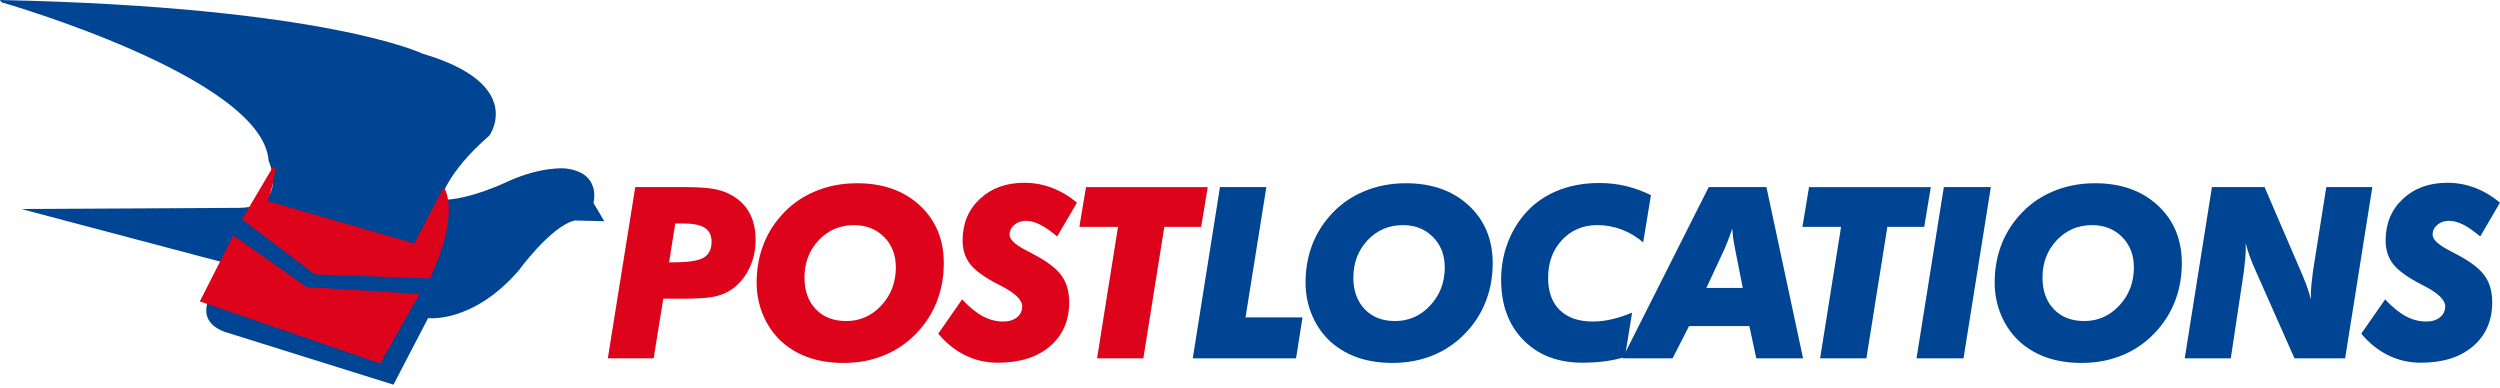 <?xml version="1.0" encoding="utf-8"?>
<!-- Generator: Adobe Illustrator 17.0.0, SVG Export Plug-In . SVG Version: 6.00 Build 0)  -->
<!DOCTYPE svg PUBLIC "-//W3C//DTD SVG 1.1//EN" "http://www.w3.org/Graphics/SVG/1.1/DTD/svg11.dtd">
<svg version="1.1" id="Layer_1" xmlns="http://www.w3.org/2000/svg" xmlns:xlink="http://www.w3.org/1999/xlink" x="0px" y="0px"
	 width="720px" height="111.6px" viewBox="0 0 720 111.6" enable-background="new 0 0 720 111.6" xml:space="preserve">
<g>
	<g>
		<g>
			<path fill="#004593" d="M0.443,0.661c0,0,75.249,21.496,76.913,45.637c0,0,5.993,13.228-8.324,13.558l-62.93,0.331l61.264,16.204
				c0,0-15.982,14.221-2.664,19.181l48.612,15.212l9.988-19.181c0,0,12.652,1.654,25.971-13.558c0,0,9.433-13.008,16.315-14.551
				l8.435,0.221l-3.107-5.292c0,0,2.442-8.819-8.213-9.921c0,0-6.659-0.661-16.426,3.748c0,0-11.321,5.511-19.311,5.292
				c0,0,1.331-7.496,13.985-18.519c0,0,10.654-14.772-19.311-23.59C121.641,15.433,93.895,1.985,0,0"/>
			<path fill="#DC031A" d="M79.354,48.283c0,0-0.5,5.292-2.331,9.59l42.286,12.236l8.49-16.204c0,0,5.161,6.614-3.995,26.291
				l-33.129-1.158L69.698,63.165l8.99-15.212"/>
			<polygon fill="#DC031A" points="67.201,67.794 57.546,86.81 109.487,104.668 120.808,84.661 88.344,82.676 			"/>
		</g>
		<path fill="#DC031A" d="M175.05,103.208l7.903-49.324h13.636c3.776,0,6.614,0.151,8.514,0.454s3.55,0.815,4.952,1.534
			c2.533,1.28,4.427,3.032,5.682,5.255c1.255,2.224,1.883,4.886,1.883,7.985c0,3.077-0.673,5.93-2.018,8.557
			c-1.346,2.628-3.171,4.65-5.478,6.065c-1.357,0.831-2.963,1.42-4.817,1.768c-1.854,0.349-4.761,0.523-8.717,0.523h-2.035h-3.528
			l-2.782,17.182H175.05z M192.689,75.548h1.255c4.297,0,7.202-0.449,8.717-1.348c1.515-0.899,2.273-2.426,2.273-4.582
			c0-1.819-0.65-3.15-1.951-3.992s-3.341-1.263-6.122-1.263h-2.375L192.689,75.548z"/>
		<path fill="#DC031A" d="M242.912,104.522c-3.551,0-6.779-0.483-9.684-1.449c-2.906-0.965-5.49-2.414-7.751-4.347
			c-2.375-2.066-4.229-4.615-5.563-7.648c-1.335-3.032-2.001-6.255-2.001-9.669c0-3.683,0.571-7.126,1.713-10.326
			c1.142-3.201,2.843-6.104,5.105-8.709c2.646-3.1,5.874-5.475,9.684-7.126c3.81-1.651,7.943-2.476,12.398-2.476
			c7.463,0,13.495,2.134,18.097,6.401c4.601,4.268,6.903,9.816,6.903,16.644c0,3.661-0.582,7.103-1.747,10.326
			c-1.165,3.223-2.867,6.126-5.105,8.709c-2.736,3.166-5.97,5.571-9.701,7.21C251.528,103.702,247.412,104.522,242.912,104.522z
			 M245.965,64.834c-4.048,0-7.44,1.449-10.176,4.346c-2.736,2.898-4.104,6.492-4.104,10.781c0,3.796,1.091,6.829,3.273,9.096
			c2.182,2.27,5.093,3.403,8.735,3.403c3.979,0,7.361-1.499,10.142-4.498c2.781-2.999,4.172-6.654,4.172-10.966
			c0-3.549-1.131-6.463-3.392-8.743C252.353,65.974,249.47,64.834,245.965,64.834z"/>
		<path fill="#DC031A" d="M277.09,86.228c2.08,2.223,4.065,3.84,5.953,4.851c1.888,1.011,3.838,1.516,5.851,1.516
			c1.673,0,3.007-0.404,4.003-1.213c0.995-0.809,1.493-1.875,1.493-3.201c0-1.796-2.013-3.739-6.038-5.828
			c-0.385-0.202-0.69-0.359-0.916-0.472c-3.913-2.022-6.592-3.964-8.039-5.828c-1.447-1.864-2.171-4.133-2.171-6.806
			c0-4.874,1.656-8.861,4.969-11.96c3.312-3.099,7.581-4.649,12.805-4.649c2.759,0,5.41,0.483,7.955,1.449
			c2.544,0.966,4.947,2.391,7.208,4.278l-5.699,9.737c-1.787-1.527-3.415-2.661-4.885-3.402c-1.47-0.741-2.827-1.112-4.071-1.112
			c-1.357,0-2.488,0.387-3.392,1.162c-0.905,0.775-1.357,1.724-1.357,2.847c0,1.394,1.696,2.954,5.088,4.683
			c1.199,0.606,2.125,1.101,2.782,1.483c3.482,1.909,5.902,3.858,7.259,5.845c1.357,1.988,2.035,4.475,2.035,7.463
			c0,5.278-1.843,9.496-5.529,12.651c-3.686,3.156-8.695,4.734-15.027,4.734c-3.324,0-6.434-0.702-9.328-2.105
			c-2.895-1.404-5.507-3.488-7.836-6.25L277.09,86.228z"/>
		<path fill="#DC031A" d="M315.95,103.208l6.038-37.868h-11.126l1.9-11.455h35.074l-1.899,11.455h-10.617l-6.038,37.868H315.95z"/>
		<path fill="#004593" d="M343.514,103.208l7.835-49.324h13.365l-6.004,37.532h16.418l-1.866,11.792H343.514z"/>
		<path fill="#004593" d="M400.996,104.522c-3.551,0-6.779-0.483-9.684-1.449c-2.906-0.965-5.49-2.414-7.751-4.347
			c-2.375-2.066-4.229-4.615-5.563-7.648c-1.335-3.032-2.001-6.255-2.001-9.669c0-3.683,0.571-7.126,1.713-10.326
			c1.142-3.201,2.843-6.104,5.105-8.709c2.646-3.1,5.874-5.475,9.684-7.126c3.81-1.651,7.943-2.476,12.398-2.476
			c7.463,0,13.495,2.134,18.097,6.401c4.601,4.268,6.903,9.816,6.903,16.644c0,3.661-0.582,7.103-1.747,10.326
			c-1.165,3.223-2.867,6.126-5.105,8.709c-2.736,3.166-5.97,5.571-9.701,7.21C409.612,103.702,405.495,104.522,400.996,104.522z
			 M404.048,64.834c-4.048,0-7.44,1.449-10.176,4.346c-2.737,2.898-4.104,6.492-4.104,10.781c0,3.796,1.091,6.829,3.273,9.096
			c2.182,2.27,5.093,3.403,8.735,3.403c3.979,0,7.361-1.499,10.142-4.498c2.781-2.999,4.172-6.654,4.172-10.966
			c0-3.549-1.131-6.463-3.392-8.743C410.437,65.974,407.553,64.834,404.048,64.834z"/>
		<path fill="#004593" d="M475.472,56.209l-2.239,13.611c-1.9-1.639-3.969-2.88-6.208-3.723c-2.239-0.842-4.568-1.263-6.988-1.263
			c-4.116,0-7.508,1.426-10.176,4.278c-2.669,2.853-4.003,6.492-4.003,10.916c0,3.998,1.119,7.092,3.358,9.282
			c2.239,2.19,5.405,3.285,9.498,3.285c1.764,0,3.579-0.213,5.444-0.64c1.866-0.426,3.827-1.066,5.885-1.921l-2.069,12.769
			c-1.696,0.539-3.568,0.949-5.614,1.229c-2.047,0.281-4.257,0.422-6.632,0.422c-7.078,0-12.749-2.179-17.011-6.536
			c-4.263-4.358-6.394-10.142-6.394-17.351c0-3.481,0.548-6.799,1.645-9.955c1.097-3.156,2.708-6.025,4.834-8.608
			c2.487-3.01,5.591-5.312,9.311-6.906s7.887-2.392,12.5-2.392c2.623,0,5.167,0.292,7.632,0.876
			C470.711,54.165,473.12,55.041,475.472,56.209z"/>
		<path fill="#004593" d="M467.25,103.208l24.864-49.324h16.621l10.549,49.324h-13.467l-2.001-9.299h-17.368l-4.749,9.299H467.25z
			 M491.435,82.926h10.481l-2.272-11.522c-0.227-1.146-0.396-2.168-0.509-3.066c-0.114-0.898-0.181-1.74-0.204-2.526
			c-0.475,1.347-0.911,2.532-1.306,3.554c-0.396,1.022-0.707,1.78-0.933,2.274L491.435,82.926z"/>
		<path fill="#004593" d="M524.189,103.208l6.038-37.868H519.1l1.9-11.455h35.074l-1.899,11.455h-10.617l-6.038,37.868H524.189z"/>
		<path fill="#004593" d="M551.957,103.208l7.869-49.324h13.535l-7.87,49.324H551.957z"/>
		<path fill="#004593" d="M599.465,104.522c-3.551,0-6.779-0.483-9.684-1.449c-2.906-0.965-5.49-2.414-7.751-4.347
			c-2.375-2.066-4.229-4.615-5.563-7.648c-1.335-3.032-2.001-6.255-2.001-9.669c0-3.683,0.571-7.126,1.713-10.326
			c1.142-3.201,2.843-6.104,5.105-8.709c2.646-3.1,5.874-5.475,9.685-7.126c3.81-1.651,7.942-2.476,12.398-2.476
			c7.462,0,13.495,2.134,18.097,6.401c4.601,4.268,6.903,9.816,6.903,16.644c0,3.661-0.583,7.103-1.747,10.326
			c-1.165,3.223-2.866,6.126-5.105,8.709c-2.737,3.166-5.97,5.571-9.701,7.21C608.082,103.702,603.966,104.522,599.465,104.522z
			 M602.518,64.834c-4.048,0-7.441,1.449-10.176,4.346c-2.737,2.898-4.105,6.492-4.105,10.781c0,3.796,1.091,6.829,3.274,9.096
			c2.182,2.27,5.093,3.403,8.734,3.403c3.98,0,7.361-1.499,10.142-4.498c2.782-2.999,4.173-6.654,4.173-10.966
			c0-3.549-1.131-6.463-3.392-8.743C608.906,65.974,606.024,64.834,602.518,64.834z"/>
		<path fill="#004593" d="M629.201,103.208l7.835-49.324h15.163l10.481,24.358c0.09,0.202,0.237,0.551,0.441,1.045
			c1.153,2.673,1.955,5.009,2.408,7.008v-1.247c0-0.898,0.051-1.892,0.153-2.981c0.102-1.089,0.254-2.41,0.458-3.959l3.833-24.223
			h13.263l-7.836,49.324h-14.585l-11.126-25.1c-0.814-1.819-1.431-3.324-1.848-4.514c-0.419-1.191-0.775-2.381-1.069-3.572v1.381
			c0,0.899-0.04,1.848-0.118,2.847c-0.08,1-0.221,2.331-0.424,3.992l-3.765,24.965H629.201z"/>
		<path fill="#004593" d="M686.92,86.228c2.081,2.223,4.065,3.84,5.953,4.851c1.888,1.011,3.839,1.516,5.851,1.516
			c1.674,0,3.008-0.404,4.003-1.213c0.995-0.809,1.493-1.875,1.493-3.201c0-1.796-2.013-3.739-6.038-5.828
			c-0.384-0.202-0.69-0.359-0.916-0.472c-3.912-2.022-6.592-3.964-8.039-5.828c-1.447-1.864-2.171-4.133-2.171-6.806
			c0-4.874,1.657-8.861,4.969-11.96c3.313-3.099,7.581-4.649,12.806-4.649c2.758,0,5.41,0.483,7.954,1.449
			c2.544,0.966,4.947,2.391,7.208,4.278l-5.698,9.737c-1.787-1.527-3.415-2.661-4.885-3.402c-1.47-0.741-2.827-1.112-4.07-1.112
			c-1.357,0-2.488,0.387-3.392,1.162c-0.905,0.775-1.357,1.724-1.357,2.847c0,1.394,1.696,2.954,5.089,4.683
			c1.198,0.606,2.125,1.101,2.781,1.483c3.483,1.909,5.903,3.858,7.26,5.845c1.357,1.988,2.035,4.475,2.035,7.463
			c0,5.278-1.844,9.496-5.53,12.651c-3.686,3.156-8.696,4.734-15.027,4.734c-3.324,0-6.433-0.702-9.328-2.105
			c-2.895-1.404-5.507-3.488-7.835-6.25L686.92,86.228z"/>
	</g>
	<rect x="0.343" y="0.808" fill="none" width="719.657" height="110.792"/>
</g>
<g>
</g>
<g>
</g>
<g>
</g>
<g>
</g>
<g>
</g>
<g>
</g>
</svg>
